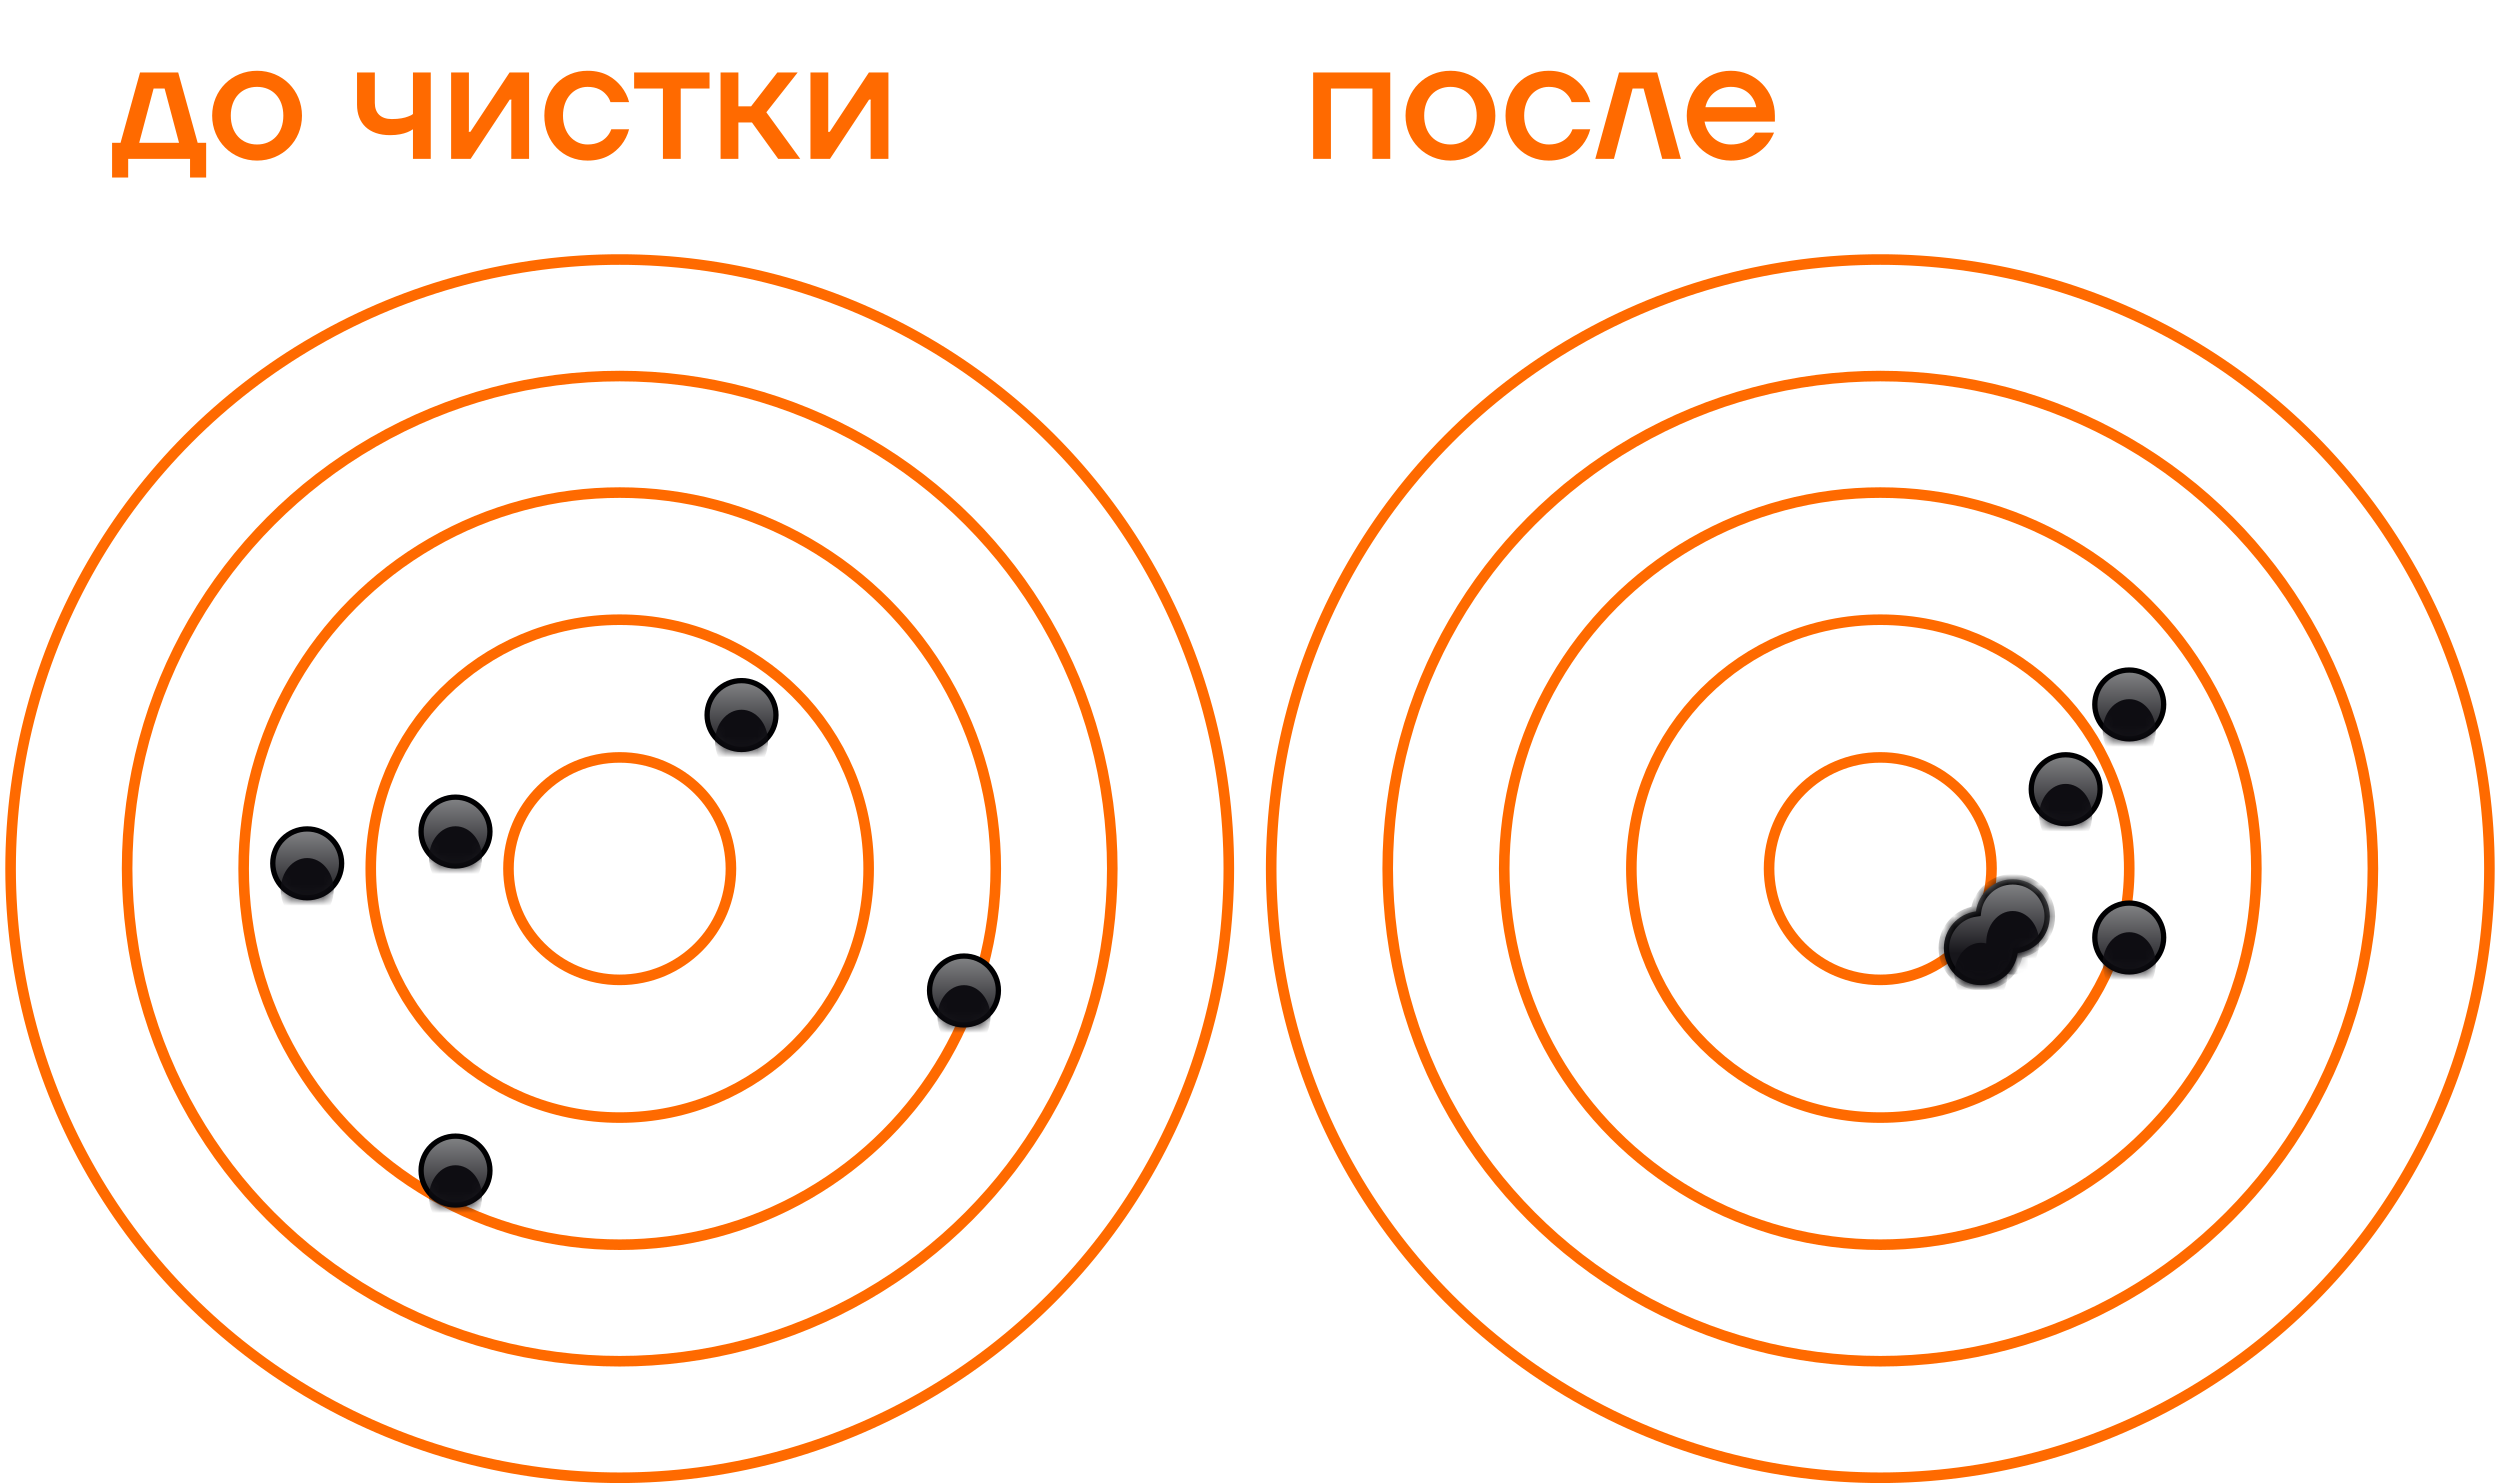 <svg width="236" height="140" viewBox="0 0 236 140" fill="none" xmlns="http://www.w3.org/2000/svg">
<path d="M10.58 16.76V13.48H11.38L13.22 6.84H16.82L18.66 13.48H19.46V16.76H17.94V15H12.1V16.76H10.58ZM13.14 13.48H16.9L15.54 8.36H14.5L13.14 13.48ZM20.027 10.92C20.027 8.536 21.883 6.68 24.267 6.68C26.651 6.68 28.507 8.536 28.507 10.92C28.507 13.304 26.651 15.16 24.267 15.16C21.883 15.16 20.027 13.304 20.027 10.92ZM21.787 10.92C21.787 12.584 22.811 13.64 24.267 13.64C25.723 13.64 26.747 12.584 26.747 10.92C26.747 9.256 25.723 8.2 24.267 8.2C22.811 8.2 21.787 9.256 21.787 10.92ZM33.704 9.88V6.84H35.384V9.72C35.384 10.68 35.944 11.24 36.984 11.24C37.704 11.24 38.2 11.128 38.52 11C38.712 10.936 38.872 10.856 38.984 10.76V6.84H40.664V15H38.984V12.2C38.824 12.312 38.648 12.408 38.44 12.488C38.072 12.632 37.544 12.76 36.824 12.76C34.824 12.76 33.704 11.656 33.704 9.88ZM42.585 15V6.84H44.265V12.28L44.249 12.44H44.409L48.105 6.84H49.945V15H48.265V9.56L48.281 9.4H48.121L44.425 15H42.585ZM51.386 10.92C51.386 8.44 53.146 6.68 55.466 6.68C57.114 6.68 58.042 7.432 58.65 8.168C58.986 8.6 59.242 9.08 59.386 9.64H57.626C57.546 9.368 57.402 9.128 57.21 8.92C56.89 8.552 56.362 8.2 55.466 8.2C54.186 8.2 53.146 9.256 53.146 10.92C53.146 12.584 54.186 13.64 55.466 13.64C56.378 13.64 56.938 13.288 57.274 12.92C57.466 12.712 57.61 12.472 57.706 12.2H59.386C59.242 12.76 58.986 13.256 58.65 13.688C58.058 14.408 57.114 15.16 55.466 15.16C53.146 15.16 51.386 13.4 51.386 10.92ZM59.861 8.36V6.84H66.981V8.36H64.261V15H62.581V8.36H59.861ZM68.022 15V6.84H69.703V10.04H70.903L73.382 6.84H75.302L72.343 10.6L75.543 15H73.463L70.983 11.56H69.703V15H68.022ZM76.507 15V6.84H78.187V12.28L78.171 12.44H78.331L82.027 6.84H83.867V15H82.187V9.56L82.203 9.4H82.043L78.347 15H76.507Z" fill="#FF6A00"/>
<path d="M123.96 15V6.84H131.24V15H129.56V8.36H125.64V15H123.96ZM132.683 10.92C132.683 8.536 134.539 6.68 136.923 6.68C139.307 6.68 141.163 8.536 141.163 10.92C141.163 13.304 139.307 15.16 136.923 15.16C134.539 15.16 132.683 13.304 132.683 10.92ZM134.443 10.92C134.443 12.584 135.467 13.64 136.923 13.64C138.379 13.64 139.403 12.584 139.403 10.92C139.403 9.256 138.379 8.2 136.923 8.2C135.467 8.2 134.443 9.256 134.443 10.92ZM142.121 10.92C142.121 8.44 143.881 6.68 146.201 6.68C147.849 6.68 148.777 7.432 149.385 8.168C149.721 8.6 149.977 9.08 150.121 9.64H148.361C148.281 9.368 148.137 9.128 147.945 8.92C147.625 8.552 147.097 8.2 146.201 8.2C144.921 8.2 143.881 9.256 143.881 10.92C143.881 12.584 144.921 13.64 146.201 13.64C147.113 13.64 147.673 13.288 148.009 12.92C148.201 12.712 148.345 12.472 148.441 12.2H150.121C149.977 12.76 149.721 13.256 149.385 13.688C148.793 14.408 147.849 15.16 146.201 15.16C143.881 15.16 142.121 13.4 142.121 10.92ZM150.596 15L152.836 6.84H156.436L158.676 15H156.916L155.156 8.36H154.116L152.356 15H150.596ZM159.23 10.92C159.23 8.536 161.07 6.68 163.39 6.68C165.71 6.68 167.55 8.536 167.55 10.92V11.48H160.91C161.166 12.84 162.19 13.64 163.39 13.64C164.222 13.64 164.814 13.384 165.182 13.08C165.39 12.92 165.566 12.728 165.71 12.52H167.47C167.262 13.016 166.99 13.464 166.622 13.848C165.982 14.488 165.006 15.16 163.39 15.16C161.07 15.16 159.23 13.304 159.23 10.92ZM160.99 10.12H165.79C165.614 9.16 164.846 8.2 163.39 8.2C162.27 8.2 161.246 8.904 160.99 10.12Z" fill="#FF6A00"/>
<circle cx="58.5" cy="82" r="10.5" stroke="#FF6A00"/>
<circle cx="58.5" cy="82" r="23.5" stroke="#FF6A00"/>
<circle cx="58.5" cy="82" r="35.5" stroke="#FF6A00"/>
<circle cx="58.5" cy="82" r="46.5" stroke="#FF6A00"/>
<circle cx="58.5" cy="82" r="57.5" stroke="#FF6A00"/>
<circle cx="29" cy="81.5" r="3.25" fill="url(#paint0_linear_934_25333)" stroke="#000002" stroke-width="0.5"/>
<mask id="mask0_934_25333" style="mask-type:alpha" maskUnits="userSpaceOnUse" x="25" y="78" width="8" height="7">
<circle cx="29" cy="81.5" r="3.25" fill="url(#paint1_linear_934_25333)" stroke="#000002" stroke-width="0.5"/>
</mask>
<g mask="url(#mask0_934_25333)">
<g filter="url(#filter0_f_934_25333)">
<ellipse cx="29" cy="84" rx="2.5" ry="3" fill="#0E0D12"/>
</g>
</g>
<circle cx="43" cy="78.5" r="3.25" fill="url(#paint2_linear_934_25333)" stroke="#000002" stroke-width="0.5"/>
<mask id="mask1_934_25333" style="mask-type:alpha" maskUnits="userSpaceOnUse" x="39" y="75" width="8" height="7">
<circle cx="43" cy="78.5" r="3.25" fill="url(#paint3_linear_934_25333)" stroke="#000002" stroke-width="0.5"/>
</mask>
<g mask="url(#mask1_934_25333)">
<g filter="url(#filter1_f_934_25333)">
<ellipse cx="43" cy="81" rx="2.5" ry="3" fill="#0E0D12"/>
</g>
</g>
<circle cx="70" cy="67.5" r="3.25" fill="url(#paint4_linear_934_25333)" stroke="#000002" stroke-width="0.5"/>
<mask id="mask2_934_25333" style="mask-type:alpha" maskUnits="userSpaceOnUse" x="66" y="64" width="8" height="7">
<circle cx="70" cy="67.5" r="3.25" fill="url(#paint5_linear_934_25333)" stroke="#000002" stroke-width="0.5"/>
</mask>
<g mask="url(#mask2_934_25333)">
<g filter="url(#filter2_f_934_25333)">
<ellipse cx="70" cy="70" rx="2.5" ry="3" fill="#0E0D12"/>
</g>
</g>
<circle cx="91" cy="93.5" r="3.25" fill="url(#paint6_linear_934_25333)" stroke="#000002" stroke-width="0.5"/>
<mask id="mask3_934_25333" style="mask-type:alpha" maskUnits="userSpaceOnUse" x="87" y="90" width="8" height="7">
<circle cx="91" cy="93.5" r="3.25" fill="url(#paint7_linear_934_25333)" stroke="#000002" stroke-width="0.5"/>
</mask>
<g mask="url(#mask3_934_25333)">
<g filter="url(#filter3_f_934_25333)">
<ellipse cx="91" cy="96" rx="2.5" ry="3" fill="#0E0D12"/>
</g>
</g>
<circle cx="43" cy="110.5" r="3.25" fill="url(#paint8_linear_934_25333)" stroke="#000002" stroke-width="0.5"/>
<mask id="mask4_934_25333" style="mask-type:alpha" maskUnits="userSpaceOnUse" x="39" y="107" width="8" height="7">
<circle cx="43" cy="110.5" r="3.25" fill="url(#paint9_linear_934_25333)" stroke="#000002" stroke-width="0.5"/>
</mask>
<g mask="url(#mask4_934_25333)">
<g filter="url(#filter4_f_934_25333)">
<ellipse cx="43" cy="113" rx="2.5" ry="3" fill="#0E0D12"/>
</g>
</g>
<circle cx="177.5" cy="82" r="10.5" stroke="#FF6A00"/>
<circle cx="177.5" cy="82" r="23.5" stroke="#FF6A00"/>
<circle cx="177.5" cy="82" r="35.5" stroke="#FF6A00"/>
<circle cx="177.5" cy="82" r="46.5" stroke="#FF6A00"/>
<circle cx="177.5" cy="82" r="57.5" stroke="#FF6A00"/>
<circle cx="195" cy="74.5" r="3.25" fill="url(#paint10_linear_934_25333)" stroke="#000002" stroke-width="0.5"/>
<mask id="mask5_934_25333" style="mask-type:alpha" maskUnits="userSpaceOnUse" x="191" y="71" width="8" height="7">
<circle cx="195" cy="74.5" r="3.25" fill="url(#paint11_linear_934_25333)" stroke="#000002" stroke-width="0.5"/>
</mask>
<g mask="url(#mask5_934_25333)">
<g filter="url(#filter5_f_934_25333)">
<ellipse cx="195" cy="77" rx="2.5" ry="3" fill="#0E0D12"/>
</g>
</g>
<circle cx="201" cy="66.5" r="3.25" fill="url(#paint12_linear_934_25333)" stroke="#000002" stroke-width="0.5"/>
<mask id="mask6_934_25333" style="mask-type:alpha" maskUnits="userSpaceOnUse" x="197" y="63" width="8" height="7">
<circle cx="201" cy="66.5" r="3.25" fill="url(#paint13_linear_934_25333)" stroke="#000002" stroke-width="0.5"/>
</mask>
<g mask="url(#mask6_934_25333)">
<g filter="url(#filter6_f_934_25333)">
<ellipse cx="201" cy="69" rx="2.5" ry="3" fill="#0E0D12"/>
</g>
</g>
<circle cx="201" cy="88.5" r="3.25" fill="url(#paint14_linear_934_25333)" stroke="#000002" stroke-width="0.5"/>
<mask id="mask7_934_25333" style="mask-type:alpha" maskUnits="userSpaceOnUse" x="197" y="85" width="8" height="7">
<circle cx="201" cy="88.5" r="3.25" fill="url(#paint15_linear_934_25333)" stroke="#000002" stroke-width="0.5"/>
</mask>
<g mask="url(#mask7_934_25333)">
<g filter="url(#filter7_f_934_25333)">
<ellipse cx="201" cy="91" rx="2.5" ry="3" fill="#0E0D12"/>
</g>
</g>
<mask id="path-38-inside-1_934_25333" fill="white">
<path fill-rule="evenodd" clip-rule="evenodd" d="M190.469 89.969C192.18 89.74 193.5 88.274 193.5 86.5C193.5 84.567 191.933 83 190 83C188.226 83 186.76 84.32 186.531 86.031C184.82 86.26 183.5 87.726 183.5 89.5C183.5 91.433 185.067 93 187 93C188.774 93 190.24 91.68 190.469 89.969Z"/>
</mask>
<path fill-rule="evenodd" clip-rule="evenodd" d="M190.469 89.969C192.18 89.74 193.5 88.274 193.5 86.5C193.5 84.567 191.933 83 190 83C188.226 83 186.76 84.32 186.531 86.031C184.82 86.26 183.5 87.726 183.5 89.5C183.5 91.433 185.067 93 187 93C188.774 93 190.24 91.68 190.469 89.969Z" fill="url(#paint16_linear_934_25333)"/>
<path d="M190.469 89.969L190.403 89.473L190.024 89.524L189.973 89.903L190.469 89.969ZM186.531 86.031L186.597 86.527L186.976 86.476L187.027 86.097L186.531 86.031ZM193 86.5C193 88.02 191.869 89.277 190.403 89.473L190.535 90.464C192.491 90.203 194 88.528 194 86.5H193ZM190 83.5C191.657 83.5 193 84.843 193 86.5H194C194 84.291 192.209 82.5 190 82.5V83.5ZM187.027 86.097C187.223 84.631 188.48 83.5 190 83.5V82.5C187.972 82.5 186.297 84.008 186.036 85.965L187.027 86.097ZM184 89.5C184 87.98 185.131 86.723 186.597 86.527L186.465 85.536C184.509 85.797 183 87.472 183 89.5H184ZM187 92.5C185.343 92.5 184 91.157 184 89.5H183C183 91.709 184.791 93.5 187 93.5V92.5ZM189.973 89.903C189.777 91.369 188.52 92.5 187 92.5V93.5C189.028 93.5 190.703 91.992 190.964 90.035L189.973 89.903Z" fill="#000002" mask="url(#path-38-inside-1_934_25333)"/>
<mask id="mask8_934_25333" style="mask-type:alpha" maskUnits="userSpaceOnUse" x="183" y="83" width="11" height="10">
<mask id="path-40-inside-2_934_25333" fill="white">
<path fill-rule="evenodd" clip-rule="evenodd" d="M190.469 89.969C192.18 89.74 193.5 88.274 193.5 86.5C193.5 84.567 191.933 83 190 83C188.226 83 186.76 84.32 186.531 86.031C184.82 86.26 183.5 87.726 183.5 89.5C183.5 91.433 185.067 93 187 93C188.774 93 190.24 91.68 190.469 89.969Z"/>
</mask>
<path fill-rule="evenodd" clip-rule="evenodd" d="M190.469 89.969C192.18 89.74 193.5 88.274 193.5 86.5C193.5 84.567 191.933 83 190 83C188.226 83 186.76 84.32 186.531 86.031C184.82 86.26 183.5 87.726 183.5 89.5C183.5 91.433 185.067 93 187 93C188.774 93 190.24 91.68 190.469 89.969Z" fill="url(#paint17_linear_934_25333)"/>
<path d="M190.469 89.969L190.403 89.473L190.024 89.524L189.973 89.903L190.469 89.969ZM186.531 86.031L186.597 86.527L186.976 86.476L187.027 86.097L186.531 86.031ZM193 86.5C193 88.02 191.869 89.277 190.403 89.473L190.535 90.464C192.491 90.203 194 88.528 194 86.5H193ZM190 83.5C191.657 83.5 193 84.843 193 86.5H194C194 84.291 192.209 82.5 190 82.5V83.5ZM187.027 86.097C187.223 84.631 188.48 83.5 190 83.5V82.5C187.972 82.5 186.297 84.008 186.036 85.965L187.027 86.097ZM184 89.5C184 87.98 185.131 86.723 186.597 86.527L186.465 85.536C184.509 85.797 183 87.472 183 89.5H184ZM187 92.5C185.343 92.5 184 91.157 184 89.5H183C183 91.709 184.791 93.5 187 93.5V92.5ZM189.973 89.903C189.777 91.369 188.52 92.5 187 92.5V93.5C189.028 93.5 190.703 91.992 190.964 90.035L189.973 89.903Z" fill="#000002" mask="url(#path-40-inside-2_934_25333)"/>
</mask>
<g mask="url(#mask8_934_25333)">
<g filter="url(#filter8_f_934_25333)">
<path fill-rule="evenodd" clip-rule="evenodd" d="M190 92C191.381 92 192.5 90.657 192.5 89C192.5 87.343 191.381 86 190 86C188.619 86 187.5 87.343 187.5 89C187.5 89.02 187.5 89.04 187.5 89.06C187.339 89.021 187.171 89 187 89C185.619 89 184.5 90.343 184.5 92C184.5 93.657 185.619 95 187 95C188.381 95 189.5 93.657 189.5 92C189.5 91.98 189.5 91.96 189.5 91.94C189.661 91.979 189.829 92 190 92Z" fill="#0E0D12"/>
</g>
</g>
<defs>
<filter id="filter0_f_934_25333" x="22.5" y="77" width="13" height="14" filterUnits="userSpaceOnUse" color-interpolation-filters="sRGB">
<feFlood flood-opacity="0" result="BackgroundImageFix"/>
<feBlend mode="normal" in="SourceGraphic" in2="BackgroundImageFix" result="shape"/>
<feGaussianBlur stdDeviation="2" result="effect1_foregroundBlur_934_25333"/>
</filter>
<filter id="filter1_f_934_25333" x="36.5" y="74" width="13" height="14" filterUnits="userSpaceOnUse" color-interpolation-filters="sRGB">
<feFlood flood-opacity="0" result="BackgroundImageFix"/>
<feBlend mode="normal" in="SourceGraphic" in2="BackgroundImageFix" result="shape"/>
<feGaussianBlur stdDeviation="2" result="effect1_foregroundBlur_934_25333"/>
</filter>
<filter id="filter2_f_934_25333" x="63.5" y="63" width="13" height="14" filterUnits="userSpaceOnUse" color-interpolation-filters="sRGB">
<feFlood flood-opacity="0" result="BackgroundImageFix"/>
<feBlend mode="normal" in="SourceGraphic" in2="BackgroundImageFix" result="shape"/>
<feGaussianBlur stdDeviation="2" result="effect1_foregroundBlur_934_25333"/>
</filter>
<filter id="filter3_f_934_25333" x="84.5" y="89" width="13" height="14" filterUnits="userSpaceOnUse" color-interpolation-filters="sRGB">
<feFlood flood-opacity="0" result="BackgroundImageFix"/>
<feBlend mode="normal" in="SourceGraphic" in2="BackgroundImageFix" result="shape"/>
<feGaussianBlur stdDeviation="2" result="effect1_foregroundBlur_934_25333"/>
</filter>
<filter id="filter4_f_934_25333" x="36.5" y="106" width="13" height="14" filterUnits="userSpaceOnUse" color-interpolation-filters="sRGB">
<feFlood flood-opacity="0" result="BackgroundImageFix"/>
<feBlend mode="normal" in="SourceGraphic" in2="BackgroundImageFix" result="shape"/>
<feGaussianBlur stdDeviation="2" result="effect1_foregroundBlur_934_25333"/>
</filter>
<filter id="filter5_f_934_25333" x="188.5" y="70" width="13" height="14" filterUnits="userSpaceOnUse" color-interpolation-filters="sRGB">
<feFlood flood-opacity="0" result="BackgroundImageFix"/>
<feBlend mode="normal" in="SourceGraphic" in2="BackgroundImageFix" result="shape"/>
<feGaussianBlur stdDeviation="2" result="effect1_foregroundBlur_934_25333"/>
</filter>
<filter id="filter6_f_934_25333" x="194.5" y="62" width="13" height="14" filterUnits="userSpaceOnUse" color-interpolation-filters="sRGB">
<feFlood flood-opacity="0" result="BackgroundImageFix"/>
<feBlend mode="normal" in="SourceGraphic" in2="BackgroundImageFix" result="shape"/>
<feGaussianBlur stdDeviation="2" result="effect1_foregroundBlur_934_25333"/>
</filter>
<filter id="filter7_f_934_25333" x="194.5" y="84" width="13" height="14" filterUnits="userSpaceOnUse" color-interpolation-filters="sRGB">
<feFlood flood-opacity="0" result="BackgroundImageFix"/>
<feBlend mode="normal" in="SourceGraphic" in2="BackgroundImageFix" result="shape"/>
<feGaussianBlur stdDeviation="2" result="effect1_foregroundBlur_934_25333"/>
</filter>
<filter id="filter8_f_934_25333" x="180.5" y="82" width="16" height="17" filterUnits="userSpaceOnUse" color-interpolation-filters="sRGB">
<feFlood flood-opacity="0" result="BackgroundImageFix"/>
<feBlend mode="normal" in="SourceGraphic" in2="BackgroundImageFix" result="shape"/>
<feGaussianBlur stdDeviation="2" result="effect1_foregroundBlur_934_25333"/>
</filter>
<linearGradient id="paint0_linear_934_25333" x1="29" y1="78" x2="29" y2="85" gradientUnits="userSpaceOnUse">
<stop stop-color="#D9D9D9"/>
<stop offset="0" stop-color="#87888A"/>
<stop offset="1" stop-color="#17161B"/>
</linearGradient>
<linearGradient id="paint1_linear_934_25333" x1="29" y1="78" x2="29" y2="85" gradientUnits="userSpaceOnUse">
<stop stop-color="#D9D9D9"/>
<stop offset="0" stop-color="#87888A"/>
<stop offset="1" stop-color="#17161B"/>
</linearGradient>
<linearGradient id="paint2_linear_934_25333" x1="43" y1="75" x2="43" y2="82" gradientUnits="userSpaceOnUse">
<stop stop-color="#D9D9D9"/>
<stop offset="0" stop-color="#87888A"/>
<stop offset="1" stop-color="#17161B"/>
</linearGradient>
<linearGradient id="paint3_linear_934_25333" x1="43" y1="75" x2="43" y2="82" gradientUnits="userSpaceOnUse">
<stop stop-color="#D9D9D9"/>
<stop offset="0" stop-color="#87888A"/>
<stop offset="1" stop-color="#17161B"/>
</linearGradient>
<linearGradient id="paint4_linear_934_25333" x1="70" y1="64" x2="70" y2="71" gradientUnits="userSpaceOnUse">
<stop stop-color="#D9D9D9"/>
<stop offset="0" stop-color="#87888A"/>
<stop offset="1" stop-color="#17161B"/>
</linearGradient>
<linearGradient id="paint5_linear_934_25333" x1="70" y1="64" x2="70" y2="71" gradientUnits="userSpaceOnUse">
<stop stop-color="#D9D9D9"/>
<stop offset="0" stop-color="#87888A"/>
<stop offset="1" stop-color="#17161B"/>
</linearGradient>
<linearGradient id="paint6_linear_934_25333" x1="91" y1="90" x2="91" y2="97" gradientUnits="userSpaceOnUse">
<stop stop-color="#D9D9D9"/>
<stop offset="0" stop-color="#87888A"/>
<stop offset="1" stop-color="#17161B"/>
</linearGradient>
<linearGradient id="paint7_linear_934_25333" x1="91" y1="90" x2="91" y2="97" gradientUnits="userSpaceOnUse">
<stop stop-color="#D9D9D9"/>
<stop offset="0" stop-color="#87888A"/>
<stop offset="1" stop-color="#17161B"/>
</linearGradient>
<linearGradient id="paint8_linear_934_25333" x1="43" y1="107" x2="43" y2="114" gradientUnits="userSpaceOnUse">
<stop stop-color="#D9D9D9"/>
<stop offset="0" stop-color="#87888A"/>
<stop offset="1" stop-color="#17161B"/>
</linearGradient>
<linearGradient id="paint9_linear_934_25333" x1="43" y1="107" x2="43" y2="114" gradientUnits="userSpaceOnUse">
<stop stop-color="#D9D9D9"/>
<stop offset="0" stop-color="#87888A"/>
<stop offset="1" stop-color="#17161B"/>
</linearGradient>
<linearGradient id="paint10_linear_934_25333" x1="195" y1="71" x2="195" y2="78" gradientUnits="userSpaceOnUse">
<stop stop-color="#D9D9D9"/>
<stop offset="0" stop-color="#87888A"/>
<stop offset="1" stop-color="#17161B"/>
</linearGradient>
<linearGradient id="paint11_linear_934_25333" x1="195" y1="71" x2="195" y2="78" gradientUnits="userSpaceOnUse">
<stop stop-color="#D9D9D9"/>
<stop offset="0" stop-color="#87888A"/>
<stop offset="1" stop-color="#17161B"/>
</linearGradient>
<linearGradient id="paint12_linear_934_25333" x1="201" y1="63" x2="201" y2="70" gradientUnits="userSpaceOnUse">
<stop stop-color="#D9D9D9"/>
<stop offset="0" stop-color="#87888A"/>
<stop offset="1" stop-color="#17161B"/>
</linearGradient>
<linearGradient id="paint13_linear_934_25333" x1="201" y1="63" x2="201" y2="70" gradientUnits="userSpaceOnUse">
<stop stop-color="#D9D9D9"/>
<stop offset="0" stop-color="#87888A"/>
<stop offset="1" stop-color="#17161B"/>
</linearGradient>
<linearGradient id="paint14_linear_934_25333" x1="201" y1="85" x2="201" y2="92" gradientUnits="userSpaceOnUse">
<stop stop-color="#D9D9D9"/>
<stop offset="0" stop-color="#87888A"/>
<stop offset="1" stop-color="#17161B"/>
</linearGradient>
<linearGradient id="paint15_linear_934_25333" x1="201" y1="85" x2="201" y2="92" gradientUnits="userSpaceOnUse">
<stop stop-color="#D9D9D9"/>
<stop offset="0" stop-color="#87888A"/>
<stop offset="1" stop-color="#17161B"/>
</linearGradient>
<linearGradient id="paint16_linear_934_25333" x1="190" y1="83" x2="190" y2="90" gradientUnits="userSpaceOnUse">
<stop stop-color="#D9D9D9"/>
<stop offset="0" stop-color="#87888A"/>
<stop offset="1" stop-color="#17161B"/>
</linearGradient>
<linearGradient id="paint17_linear_934_25333" x1="190" y1="83" x2="190" y2="90" gradientUnits="userSpaceOnUse">
<stop stop-color="#D9D9D9"/>
<stop offset="0" stop-color="#87888A"/>
<stop offset="1" stop-color="#17161B"/>
</linearGradient>
</defs>
</svg>
